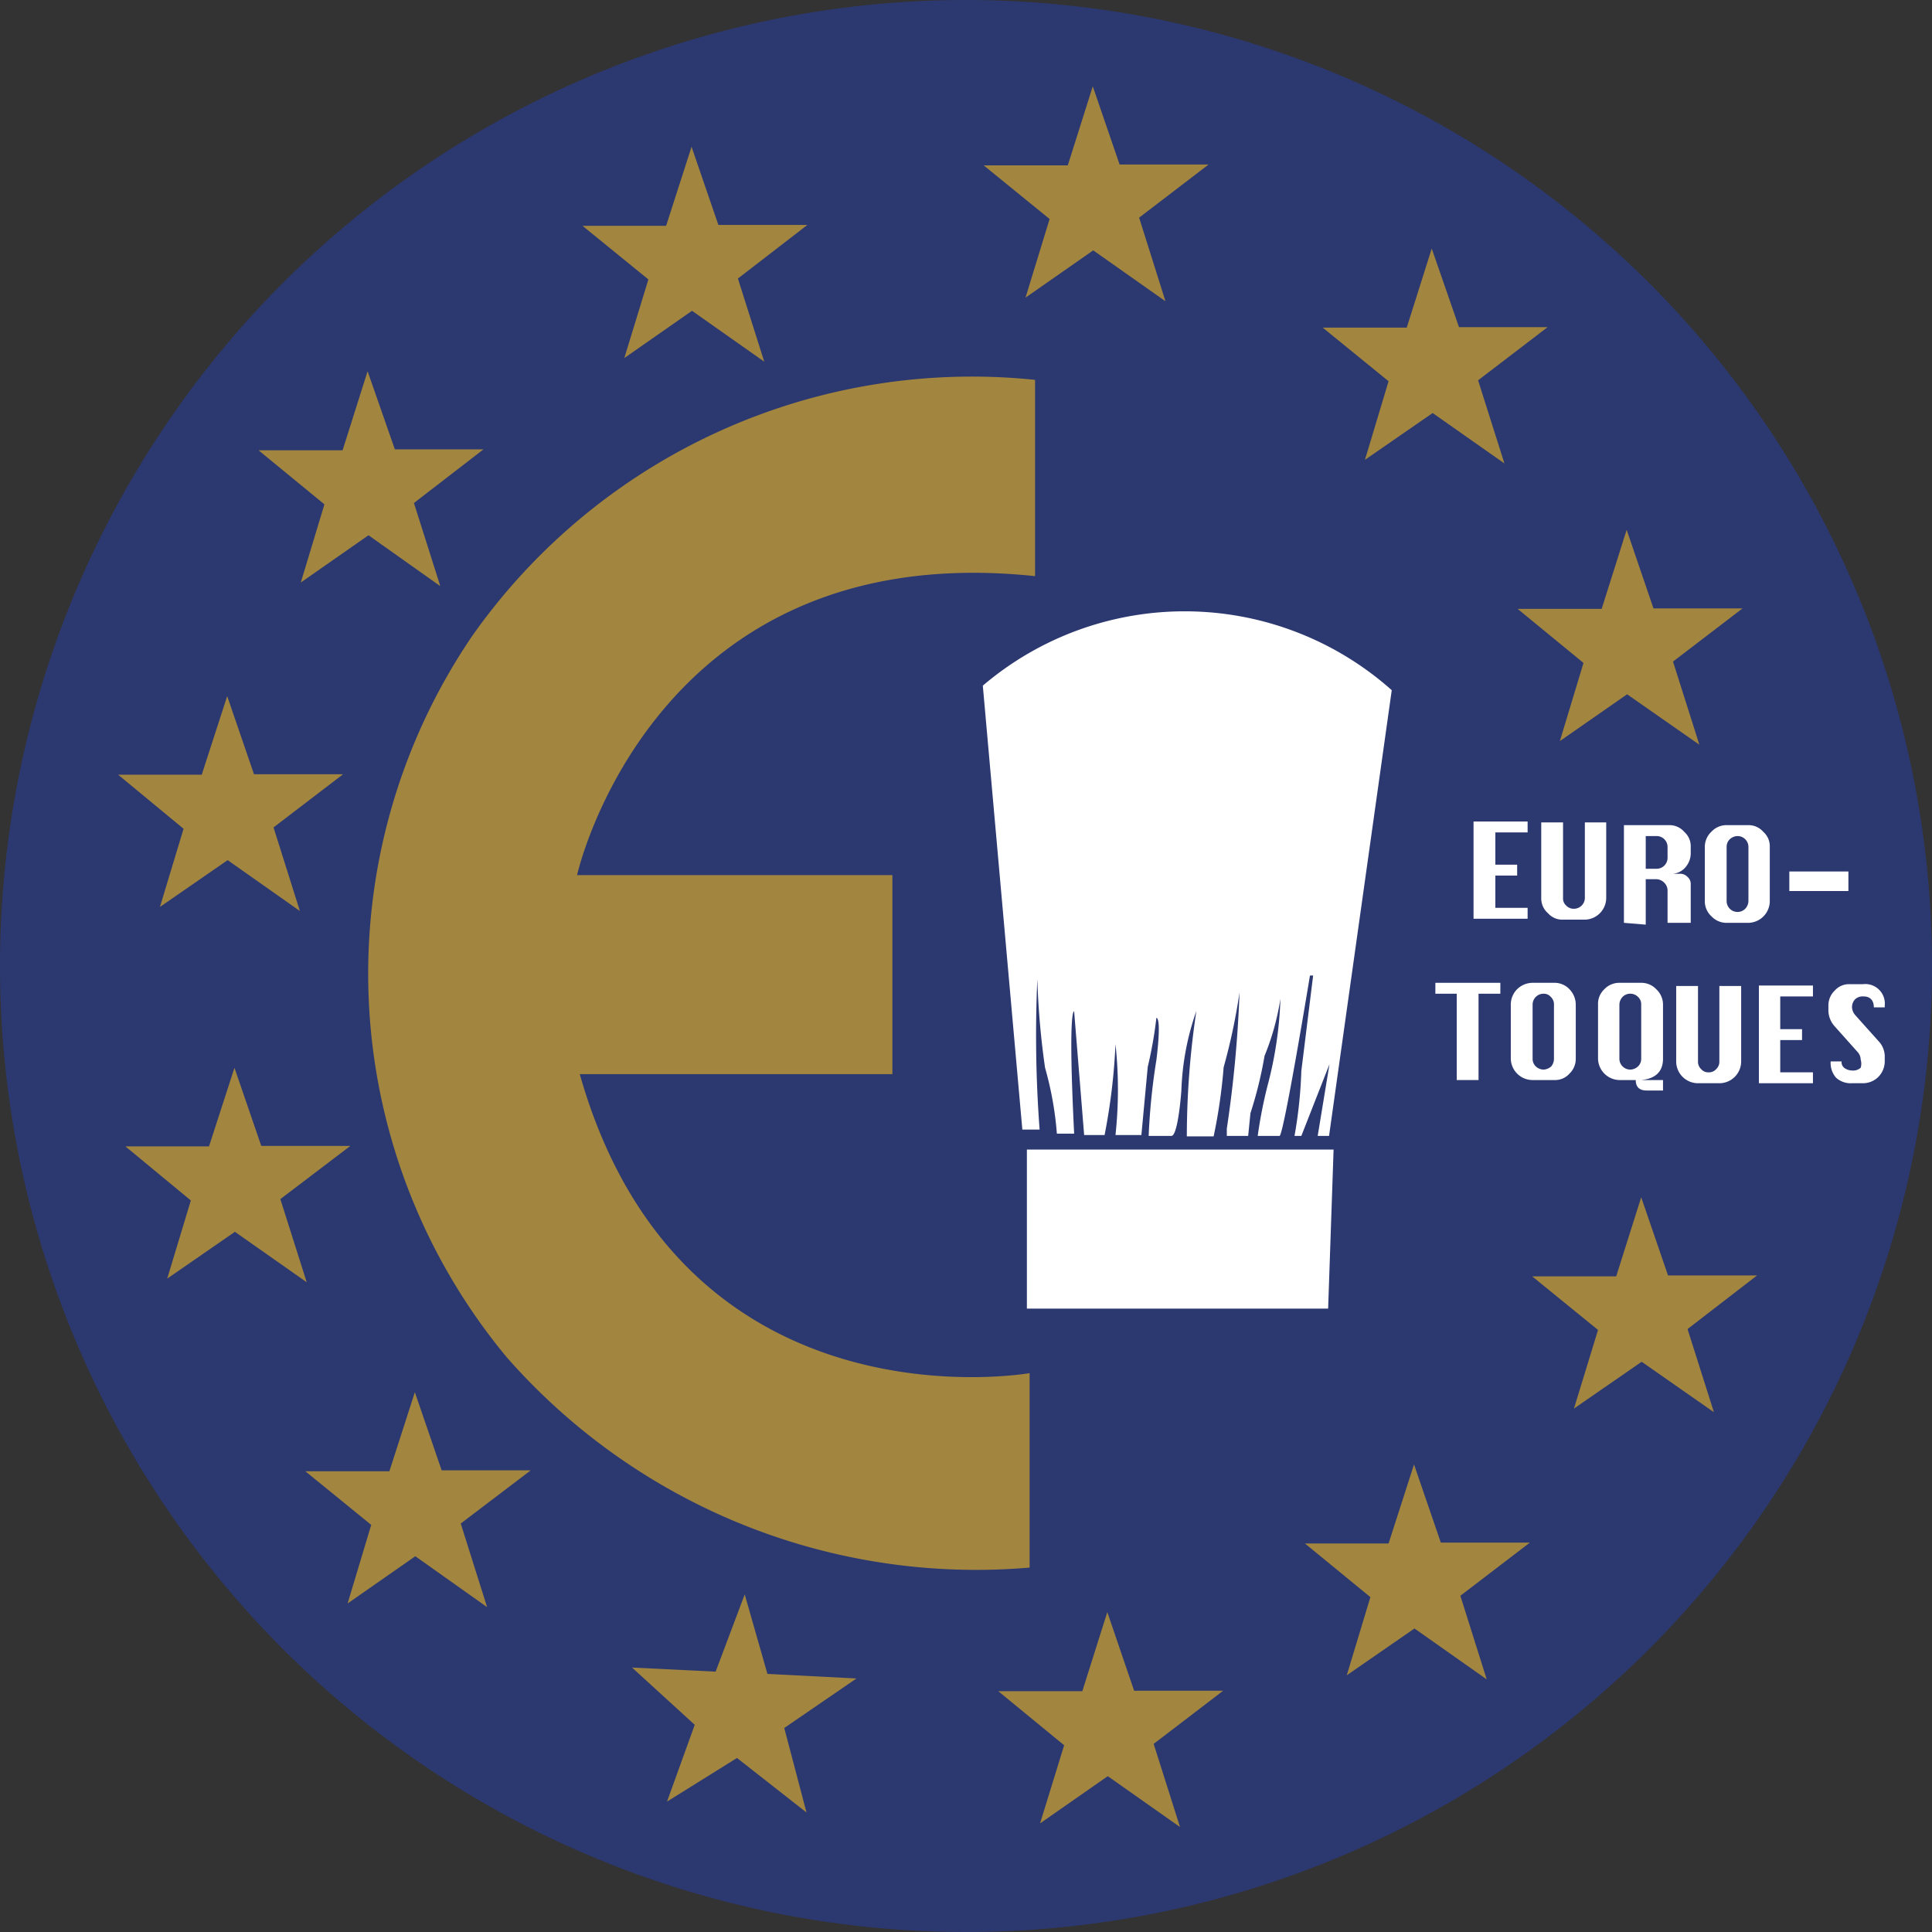<svg xmlns="http://www.w3.org/2000/svg" viewBox="0 0 42.52 42.52"><rect x="0" y="0" width="42.52" height="42.52" fill="#333333" stroke="none"/><defs><style>.cls-1{fill:#2c3870;}.cls-2{fill:#a2863f;}.cls-3{fill:#fff;}</style></defs><g id="Calque_2" data-name="Calque 2"><g id="Capa_1" data-name="Capa 1"><path class="cls-1" d="M42.52,21.26A21.26,21.26,0,1,1,21.26,0,21.26,21.26,0,0,1,42.52,21.26"/><polygon class="cls-2" points="15.22 3.23 14.66 4.97 12.82 4.97 14.27 6.15 13.74 7.88 15.23 6.84 16.82 7.96 16.24 6.13 17.77 4.95 15.81 4.95 15.22 3.23"/><polygon class="cls-2" points="24.05 1.9 23.5 3.64 21.65 3.64 23.1 4.82 22.57 6.55 24.06 5.51 25.65 6.63 25.07 4.79 26.6 3.62 24.64 3.62 24.05 1.9"/><polygon class="cls-2" points="31.51 5.47 30.96 7.21 29.11 7.21 30.56 8.39 30.04 10.12 31.53 9.09 33.11 10.2 32.53 8.37 34.06 7.2 32.11 7.2 31.51 5.47"/><polygon class="cls-2" points="35.8 11.66 35.25 13.4 33.4 13.4 34.85 14.59 34.33 16.31 35.81 15.28 37.4 16.39 36.82 14.56 38.35 13.39 36.39 13.39 35.8 11.66"/><polygon class="cls-2" points="36.12 26.35 35.57 28.09 33.72 28.09 35.17 29.27 34.64 31 36.13 29.97 37.72 31.08 37.14 29.25 38.67 28.07 36.71 28.07 36.12 26.35"/><polygon class="cls-2" points="31.12 32.23 30.56 33.97 28.72 33.97 30.16 35.15 29.64 36.87 31.13 35.84 32.72 36.96 32.14 35.12 33.67 33.95 31.71 33.95 31.12 32.23"/><polygon class="cls-2" points="24.37 35.48 23.82 37.22 21.97 37.22 23.42 38.41 22.89 40.13 24.38 39.09 25.97 40.21 25.39 38.38 26.92 37.21 24.96 37.21 24.37 35.48"/><polygon class="cls-2" points="16.39 35.09 15.75 36.79 13.91 36.7 15.29 37.96 14.68 39.65 16.22 38.69 17.75 39.89 17.26 38.03 18.85 36.94 16.89 36.84 16.39 35.09"/><polygon class="cls-2" points="9.13 30.64 8.57 32.38 6.72 32.38 8.17 33.56 7.65 35.29 9.14 34.25 10.72 35.37 10.14 33.53 11.68 32.36 9.72 32.36 9.13 30.64"/><polygon class="cls-2" points="5.16 23.5 4.6 25.23 2.76 25.23 4.2 26.42 3.68 28.14 5.17 27.11 6.75 28.22 6.17 26.39 7.71 25.22 5.75 25.22 5.16 23.5"/><polygon class="cls-2" points="5 15.32 4.44 17.05 2.6 17.05 4.04 18.24 3.52 19.96 5.01 18.93 6.6 20.05 6.02 18.21 7.55 17.04 5.59 17.04 5 15.32"/><polygon class="cls-2" points="8.09 8.17 7.54 9.91 5.69 9.91 7.14 11.1 6.62 12.82 8.11 11.78 9.69 12.9 9.11 11.07 10.64 9.89 8.69 9.89 8.09 8.17"/><path class="cls-2" d="M22.78,8.36A13.45,13.45,0,0,0,10.39,14a13.21,13.21,0,0,0,.77,15.88,13.75,13.75,0,0,0,11.5,4.62V30.22s-7.65,1.36-9.9-6.58h6.88V19.26H12.7s1.66-7.47,10.08-6.58Z"/><polygon class="cls-3" points="22.6 25.3 22.6 28.8 29.23 28.8 29.35 25.3 22.6 25.3"/><path class="cls-3" d="M21.63,15.09a6.85,6.85,0,0,1,9,.1L29.25,25,29,25l.26-1.58L28.64,25l-.15,0a9.91,9.91,0,0,0,.15-1.43l.26-2.1-.07,0S28.25,25,28.16,25L27.68,25a10,10,0,0,1,.22-1.12,8.48,8.48,0,0,0,.28-1.9,5.58,5.58,0,0,1-.35,1.26,8.89,8.89,0,0,1-.31,1.26l-.05.5H27v-.16a26.61,26.61,0,0,0,.28-3,13.26,13.26,0,0,1-.35,1.65,11.85,11.85,0,0,1-.22,1.52l-.59,0a18.62,18.62,0,0,1,.21-2.76A5.84,5.84,0,0,0,26,24s-.07,1-.22,1h-.5a14.22,14.22,0,0,1,.17-1.67s.12-.9,0-.93a9.1,9.1,0,0,1-.19,1.08l-.14,1.5h-.57a9.35,9.35,0,0,0,0-2,13.38,13.38,0,0,1-.24,2h-.45l-.22-2.72s-.14-.12,0,2.69h-.38A7.32,7.32,0,0,0,23,23.5a17.25,17.25,0,0,1-.17-1.95,27.74,27.74,0,0,0,.05,3.31l-.38,0Z"/><polygon class="cls-3" points="32.43 20.22 32.43 18.08 33.62 18.08 33.62 18.32 32.91 18.32 32.91 19.03 33.39 19.03 33.39 19.27 32.91 19.27 32.91 19.98 33.62 19.98 33.62 20.22 32.43 20.22"/><path class="cls-3" d="M34.88,18.1h.47v1.67a.48.48,0,0,1-.47.47H34.4a.42.42,0,0,1-.33-.14.43.43,0,0,1-.15-.33V18.1h.48v1.67a.2.2,0,0,0,.07.16.22.22,0,0,0,.17.07.24.24,0,0,0,.24-.23Z"/><path class="cls-3" d="M35.74,20.31V18.16h1a.43.43,0,0,1,.33.15.42.42,0,0,1,.14.33v.13a.47.47,0,0,1-.11.31.41.41,0,0,1-.36.15h.23a.22.22,0,0,1,.17.07.2.2,0,0,1,.07.16v.85H36.7v-.72a.24.24,0,0,0-.07-.16.25.25,0,0,0-.17-.08h-.24v1Zm.48-1.19h.24a.24.24,0,0,0,.24-.24v-.24a.24.24,0,0,0-.24-.24h-.24Z"/><path class="cls-3" d="M38,18.16h.48a.43.43,0,0,1,.33.15.42.42,0,0,1,.14.33v1.19a.48.48,0,0,1-.47.48H38a.45.45,0,0,1-.33-.14.45.45,0,0,1-.15-.34V18.64a.46.46,0,0,1,.15-.34.45.45,0,0,1,.33-.14m0,.48v1.19a.24.24,0,0,0,.41.17.26.26,0,0,0,.07-.17V18.64a.24.24,0,0,0-.24-.24.26.26,0,0,0-.17.07.23.23,0,0,0-.07.17"/><rect class="cls-3" x="39.38" y="19.18" width="1.3" height="0.43"/><polygon class="cls-3" points="32.06 23.77 32.06 21.87 31.59 21.87 31.59 21.63 33.02 21.63 33.02 21.87 32.54 21.87 32.54 23.77 32.06 23.77"/><path class="cls-3" d="M33.73,21.63h.48a.45.45,0,0,1,.33.14.49.49,0,0,1,.14.34V23.3a.45.45,0,0,1-.14.33.42.42,0,0,1-.33.14h-.48a.48.48,0,0,1-.48-.47V22.11a.48.48,0,0,1,.14-.34.49.49,0,0,1,.34-.14m0,.48V23.3a.23.23,0,0,0,.07.17.26.26,0,0,0,.17.07.28.28,0,0,0,.17-.07.27.27,0,0,0,.06-.17V22.11a.22.22,0,0,0-.07-.17.2.2,0,0,0-.16-.07.24.24,0,0,0-.24.24"/><path class="cls-3" d="M36,23.77h-.36a.48.48,0,0,1-.47-.47V22.11a.44.44,0,0,1,.14-.34.45.45,0,0,1,.33-.14h.48a.45.45,0,0,1,.33.14.46.46,0,0,1,.15.34V23.3c0,.28-.16.44-.48.47h.48V24h-.36Q36,24,36,23.77m-.36-1.66V23.3a.24.24,0,0,0,.24.24.26.26,0,0,0,.17-.07.23.23,0,0,0,.07-.17V22.11a.22.22,0,0,0-.07-.17.24.24,0,0,0-.34,0,.26.26,0,0,0-.07.17"/><path class="cls-3" d="M37.84,21.7h.48v1.66a.48.48,0,0,1-.48.48h-.47a.48.48,0,0,1-.48-.48V21.7h.48v1.66a.22.22,0,0,0,.07.17.2.2,0,0,0,.16.07.21.21,0,0,0,.17-.07.22.22,0,0,0,.07-.17Z"/><polygon class="cls-3" points="38.71 23.84 38.71 21.69 39.9 21.69 39.9 21.93 39.18 21.93 39.18 22.65 39.66 22.65 39.66 22.89 39.18 22.89 39.18 23.6 39.9 23.6 39.9 23.84 38.71 23.84"/><path class="cls-3" d="M41.48,22.17h-.24c0-.16-.09-.24-.22-.24a.25.25,0,0,0-.19.06.25.25,0,0,0-.07.18.28.28,0,0,0,.07.17l.51.57a.49.49,0,0,1,.14.33v.12a.49.49,0,0,1-.14.34.48.48,0,0,1-.34.14h-.24a.48.48,0,0,1-.35-.12.49.49,0,0,1-.12-.36h.24v0a.16.16,0,0,0,.07.15.3.3,0,0,0,.16.05.25.25,0,0,0,.19-.06.3.3,0,0,0,0-.18.25.25,0,0,0-.07-.17l-.5-.56a.53.53,0,0,1-.14-.34v-.12a.45.45,0,0,1,.14-.33.42.42,0,0,1,.33-.14H41a.43.43,0,0,1,.48.47"/></g></g></svg>